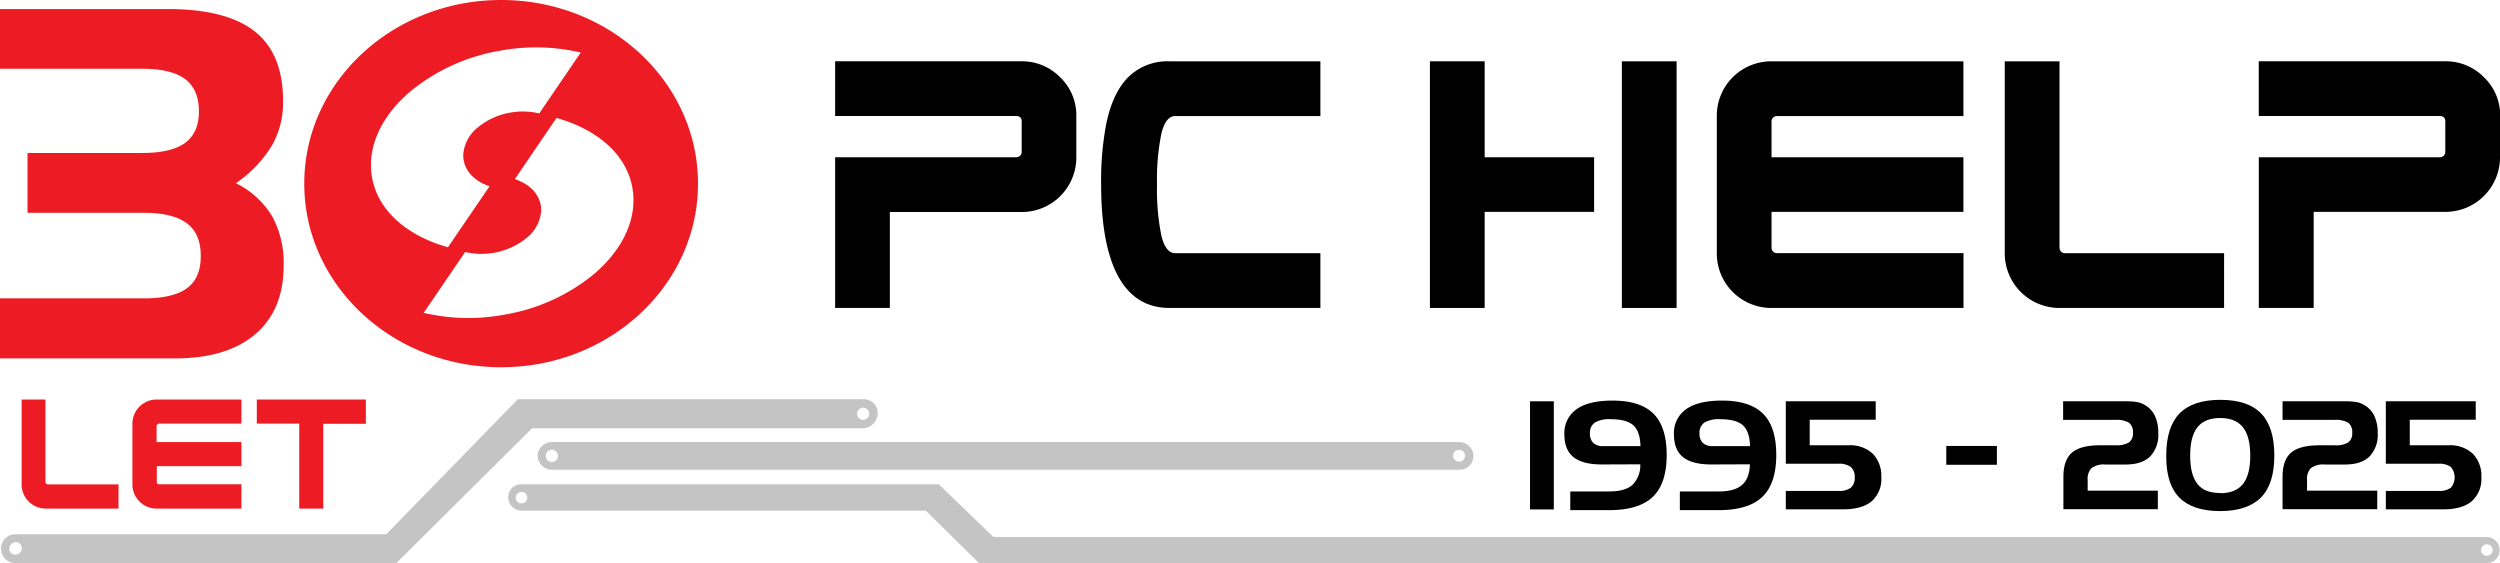 <svg xmlns="http://www.w3.org/2000/svg" viewBox="0 0 635.89 143.28" width="635.89" height="143.28">
  <defs>
    <style>
      .cls-1 {
        fill: #ed1c24;
      }

      .cls-2 {
        fill: #c4c4c4;
      }
    </style>
  </defs>
  <title>logo-header</title>
  <g id="Vrstva_2" data-name="Vrstva 2">
    <g id="Layer_1" data-name="Layer 1">
      <g>
        <path class="cls-1" d="M0,75.89H36.62q7.49,0,11-2.63T51.06,65q0-5.55-3.54-8.21t-10.9-2.66H7V38.91H36.13q7.5,0,11-2.6c2.32-1.73,3.47-4.41,3.47-8s-1.17-6.44-3.5-8.19-6-2.63-10.94-2.63H0V2.3H42.66q15,0,22.2,5.74T72,25.92A21.93,21.93,0,0,1,69.1,37.13,31.41,31.41,0,0,1,60,46.59,22.31,22.31,0,0,1,69.22,55a24.64,24.64,0,0,1,2.93,12.53q0,11.31-7.22,17.47t-20.4,6.16H0Z"/>
        <path d="M635.89,40A13.88,13.88,0,0,1,622,53.89h-33.5V78.33H574.54V40h46a1.44,1.44,0,0,0,1.05-.4,1.33,1.33,0,0,0,.39-1V30.9c0-.93-.48-1.39-1.45-1.39h-46V15.59H622a13.5,13.5,0,0,1,9.8,4.06,13.32,13.32,0,0,1,4.13,9.86V40Z"/>
        <path d="M565.7,78.33H523.85A13.9,13.9,0,0,1,509.92,64.4V15.6h13.93V63a1.42,1.42,0,0,0,.4,1,1.34,1.34,0,0,0,1,.4h40.46V78.33Z"/>
        <path d="M499.41,78.33H450.6A13.86,13.86,0,0,1,436.68,64.4V29.52A13.83,13.83,0,0,1,450.6,15.6h48.81V29.52H452a1.3,1.3,0,0,0-1,.4,1.29,1.29,0,0,0-.4,1V40h48.81V53.89H450.6V63A1.42,1.42,0,0,0,451,64a1.33,1.33,0,0,0,1,.39h47.43V78.33Z"/>
        <path d="M405.47,53.89H377.63V78.33H363.71V15.59h13.92V40h27.84Z"/>
        <rect x="412.53" y="15.6" width="13.92" height="62.73"/>
        <path d="M335.85,78.33H297.49q-9.57,0-13.93-9.79-3.48-7.85-3.48-21.62a77,77,0,0,1,1.24-15.08c1-5.08,2.71-8.94,5.08-11.61a14.11,14.11,0,0,1,11.09-4.63h38.36V29.52H298.94q-2.47,0-3.55,4.53a58,58,0,0,0-1.09,12.87,58.52,58.52,0,0,0,1.09,12.95q1.08,4.53,3.55,4.53h36.91V78.33Z"/>
        <path d="M273.77,40a13.88,13.88,0,0,1-13.92,13.93H226.34V78.33H212.42V40h46a1.46,1.46,0,0,0,1.05-.4,1.3,1.3,0,0,0,.4-1V30.9c0-.93-.48-1.39-1.45-1.39h-46V15.59h47.43a13.5,13.5,0,0,1,9.79,4.06,13.28,13.28,0,0,1,4.13,9.86V40Z"/>
        <g>
          <path class="cls-1" d="M30.15,129.36H11.65a6.13,6.13,0,0,1-6.15-6.15V101.69a.06.06,0,0,1,0-.06h6a.06.06,0,0,1,.06.06v20.87a.62.62,0,0,0,.61.65H30.09a.06.06,0,0,1,.06.05v6.1Z"/>
          <path class="cls-1" d="M61.41,129.36H39.83a6.13,6.13,0,0,1-6.15-6.15V107.78a6.13,6.13,0,0,1,6.15-6.15H61.35a.06.06,0,0,1,.06.06v6a.06.06,0,0,1-.06.06H40.44A.6.6,0,0,0,40,108a.58.58,0,0,0-.17.44v3.95a0,0,0,0,0,0,.05H61.35a.06.06,0,0,1,.06.06v6a.06.06,0,0,1-.06.06H39.89a.06.06,0,0,0,0,.06v3.94A.62.62,0,0,0,40,123a.57.57,0,0,0,.43.18H61.35a.06.06,0,0,1,.06.06v6.09Z"/>
          <path class="cls-1" d="M93,101.63H65.38a.06.06,0,0,0-.06.06v6a.06.06,0,0,0,.06.06H76.05a.06.06,0,0,1,.06.06V129.3a.06.06,0,0,0,.06.06h6a.06.06,0,0,0,.06-.06V107.85s0-.06,0-.06H93a.06.06,0,0,0,.06-.06v-6A.06.06,0,0,0,93,101.63Z"/>
        </g>
        <path class="cls-1" d="M127.47,0C99.81,0,77.39,20.91,77.39,46.71s22.42,46.7,50.08,46.7,50.07-20.91,50.07-46.7S155.12,0,127.47,0ZM94.61,45a17.67,17.67,0,0,1-.24-3.78c.28-7,4.49-13.14,9.51-17.55A48.55,48.55,0,0,1,127,12.94a49.69,49.69,0,0,1,20.71.43L137.16,28.85a17.76,17.76,0,0,0-7.47-.18,17.41,17.41,0,0,0-8.29,3.86,9.68,9.68,0,0,0-3.56,6.68,7.47,7.47,0,0,0,.09,1.5c.59,3.47,3.5,5.65,6.59,6.67L113.94,62.89C105.29,60.51,96.27,54.75,94.61,45Zm57,24.27A48.36,48.36,0,0,1,128.48,80a49.52,49.52,0,0,1-20.71-.43l10.55-15.48a18.27,18.27,0,0,0,15.76-3.67,9.78,9.78,0,0,0,3.57-6.69,8.41,8.41,0,0,0-.1-1.5c-.6-3.47-3.5-5.64-6.59-6.67L141.54,30c8.65,2.39,17.67,8.14,19.33,17.9a17.62,17.62,0,0,1,.24,3.77C160.82,58.72,156.62,64.85,151.6,69.26Z"/>
        <g>
          <path d="M389.17,102.07h6.05v27.51h-6.05Z"/>
          <path d="M407.46,118.14q-4.9,0-7.22-1.86t-2.33-5.76a7.4,7.4,0,0,1,3.1-6.44q3.11-2.19,9.13-2.19,7.11,0,10.45,3.36t3.34,10.47q0,7.26-3.53,10.65t-11.14,3.39h-9.85V125h10q3.9,0,5.81-1.66a7.06,7.06,0,0,0,2-5.24Zm.34-4.66,9.47,0c-.07-2.5-.67-4.26-1.82-5.3s-3.08-1.55-5.8-1.55a7.19,7.19,0,0,0-4,.86,3.1,3.1,0,0,0-1.24,2.75,3.23,3.23,0,0,0,.86,2.43A3.56,3.56,0,0,0,407.8,113.48Z"/>
          <path d="M435.33,118.14q-4.9,0-7.23-1.86c-1.54-1.23-2.32-3.15-2.32-5.76a7.38,7.38,0,0,1,3.1-6.44c2.06-1.46,5.11-2.19,9.12-2.19q7.11,0,10.46,3.36t3.34,10.47q0,7.26-3.53,10.65t-11.15,3.39h-9.84V125h10q3.92,0,5.82-1.66t2-5.24Zm.33-4.66,9.47,0c-.06-2.5-.66-4.26-1.81-5.3s-3.08-1.55-5.8-1.55a7.19,7.19,0,0,0-4,.86,3.1,3.1,0,0,0-1.24,2.75,3.19,3.19,0,0,0,.86,2.43A3.53,3.53,0,0,0,435.66,113.48Z"/>
          <path d="M454.23,124.87h13.32a5,5,0,0,0,3.21-.81,3.22,3.22,0,0,0,1-2.64,3.28,3.28,0,0,0-1-2.64,4.92,4.92,0,0,0-3.2-.82H454.23V102.07H477.1v4.7H460.31v6.49h9.87a8.45,8.45,0,0,1,6.15,2.13,8.06,8.06,0,0,1,2.19,6,7.51,7.51,0,0,1-2.44,6.1q-2.44,2.05-7.21,2.06H454.23Z"/>
          <path d="M495.05,113.43h12.87v4.79H495.05Z"/>
          <path d="M524.84,121.31q0-4.32,2.19-6.19t7.28-1.86H538a6.25,6.25,0,0,0,3.53-.73,2.85,2.85,0,0,0,1-2.45,3,3,0,0,0-1-2.55,6.27,6.27,0,0,0-3.56-.73h-13.2v-4.73h15.72a18.5,18.5,0,0,1,3.1.2,5.8,5.8,0,0,1,1.92.72,6.34,6.34,0,0,1,2.6,2.78,10.09,10.09,0,0,1,.86,4.38,7.92,7.92,0,0,1-2.11,6q-2.11,2-6.18,2h-5.2a5.24,5.24,0,0,0-3.47.9,3.91,3.91,0,0,0-1,3v2.75h17.85v4.72H524.84Z"/>
          <path d="M564.72,130q-7,0-10.4-3.45T551,115.85q0-7.21,3.38-10.68t10.39-3.47q7,0,10.36,3.47c2.24,2.3,3.36,5.87,3.36,10.68s-1.12,8.36-3.36,10.65S569.39,130,564.72,130Zm0-4.55c2.61,0,4.53-.78,5.78-2.33s1.87-4,1.87-7.22-.62-5.68-1.88-7.24-3.18-2.34-5.77-2.34-4.53.78-5.78,2.34-1.86,4-1.86,7.24.62,5.66,1.86,7.22S562.08,125.4,564.69,125.4Z"/>
          <path d="M580.58,121.31q0-4.32,2.19-6.19c1.46-1.24,3.88-1.86,7.28-1.86h3.72a6.23,6.23,0,0,0,3.53-.73,2.82,2.82,0,0,0,1-2.45,3,3,0,0,0-1-2.55,6.31,6.31,0,0,0-3.57-.73H580.58v-4.73H596.3a18.5,18.5,0,0,1,3.1.2,5.83,5.83,0,0,1,1.91.72,6.42,6.42,0,0,1,2.61,2.78,10.09,10.09,0,0,1,.86,4.38,7.92,7.92,0,0,1-2.12,6q-2.11,2-6.17,2h-5.21a5.25,5.25,0,0,0-3.47.9,3.91,3.91,0,0,0-1,3v2.75h17.86v4.72H580.58Z"/>
          <path d="M606.85,124.87h13.33a5,5,0,0,0,3.21-.81,4.09,4.09,0,0,0,0-5.28,5,5,0,0,0-3.2-.82H606.85V102.07h22.87v4.7H612.94v6.49h9.86a8.48,8.48,0,0,1,6.16,2.13,8.06,8.06,0,0,1,2.19,6,7.52,7.52,0,0,1-2.45,6.1c-1.62,1.37-4,2.06-7.21,2.06H606.85v-4.71Z"/>
        </g>
        <path class="cls-2" d="M371.06,112.44H140.51a3.69,3.69,0,0,0-3.75,3.21,3.61,3.61,0,0,0,3.61,3.83H371.26a3.52,3.52,0,0,0,3.5-3.88A3.67,3.67,0,0,0,371.06,112.44ZM140.37,117.5a1.5,1.5,0,0,1-1.54-1.48,1.55,1.55,0,1,1,1.54,1.48Zm230.77-.1a1.5,1.5,0,0,1-1.54-1.48,1.52,1.52,0,0,1,1.55-1.5,1.49,1.49,0,1,1,0,3Z"/>
        <path class="cls-2" d="M.27,139.64A3.67,3.67,0,0,0,4,143.25l96.8,0,0,0,34.53-34.32s0,0,0,0h84.14a3.87,3.87,0,0,0,3.78-3.76,3.55,3.55,0,0,0-3.65-3.63H131.72L98.25,135.88l0,0H3.92A3.66,3.66,0,0,0,.27,139.64Zm218.21-35.51a1.55,1.55,0,1,1,0,2.23A1.57,1.57,0,0,1,218.48,104.13ZM2.82,138.43A1.55,1.55,0,1,1,5,140.62a1.59,1.59,0,0,1-2.23,0A1.57,1.57,0,0,1,2.82,138.43Z"/>
        <path class="cls-2" d="M632.58,136.59H252.68a.05.05,0,0,1,0,0L238.8,123.19H132.57a3.21,3.21,0,0,0-3.3,3.29,3.4,3.4,0,0,0,3.3,3.41H235.49l0,0,13.55,13.36a0,0,0,0,0,0,0l383.42,0a3.33,3.33,0,1,0,0-6.66Zm-498.86-9a1.46,1.46,0,1,1,0-2A1.43,1.43,0,0,1,133.72,127.56ZM633.61,140.9a1.46,1.46,0,1,1,0-2A1.42,1.42,0,0,1,633.61,140.9Z"/>
      </g>
    </g>
  </g>
</svg>

